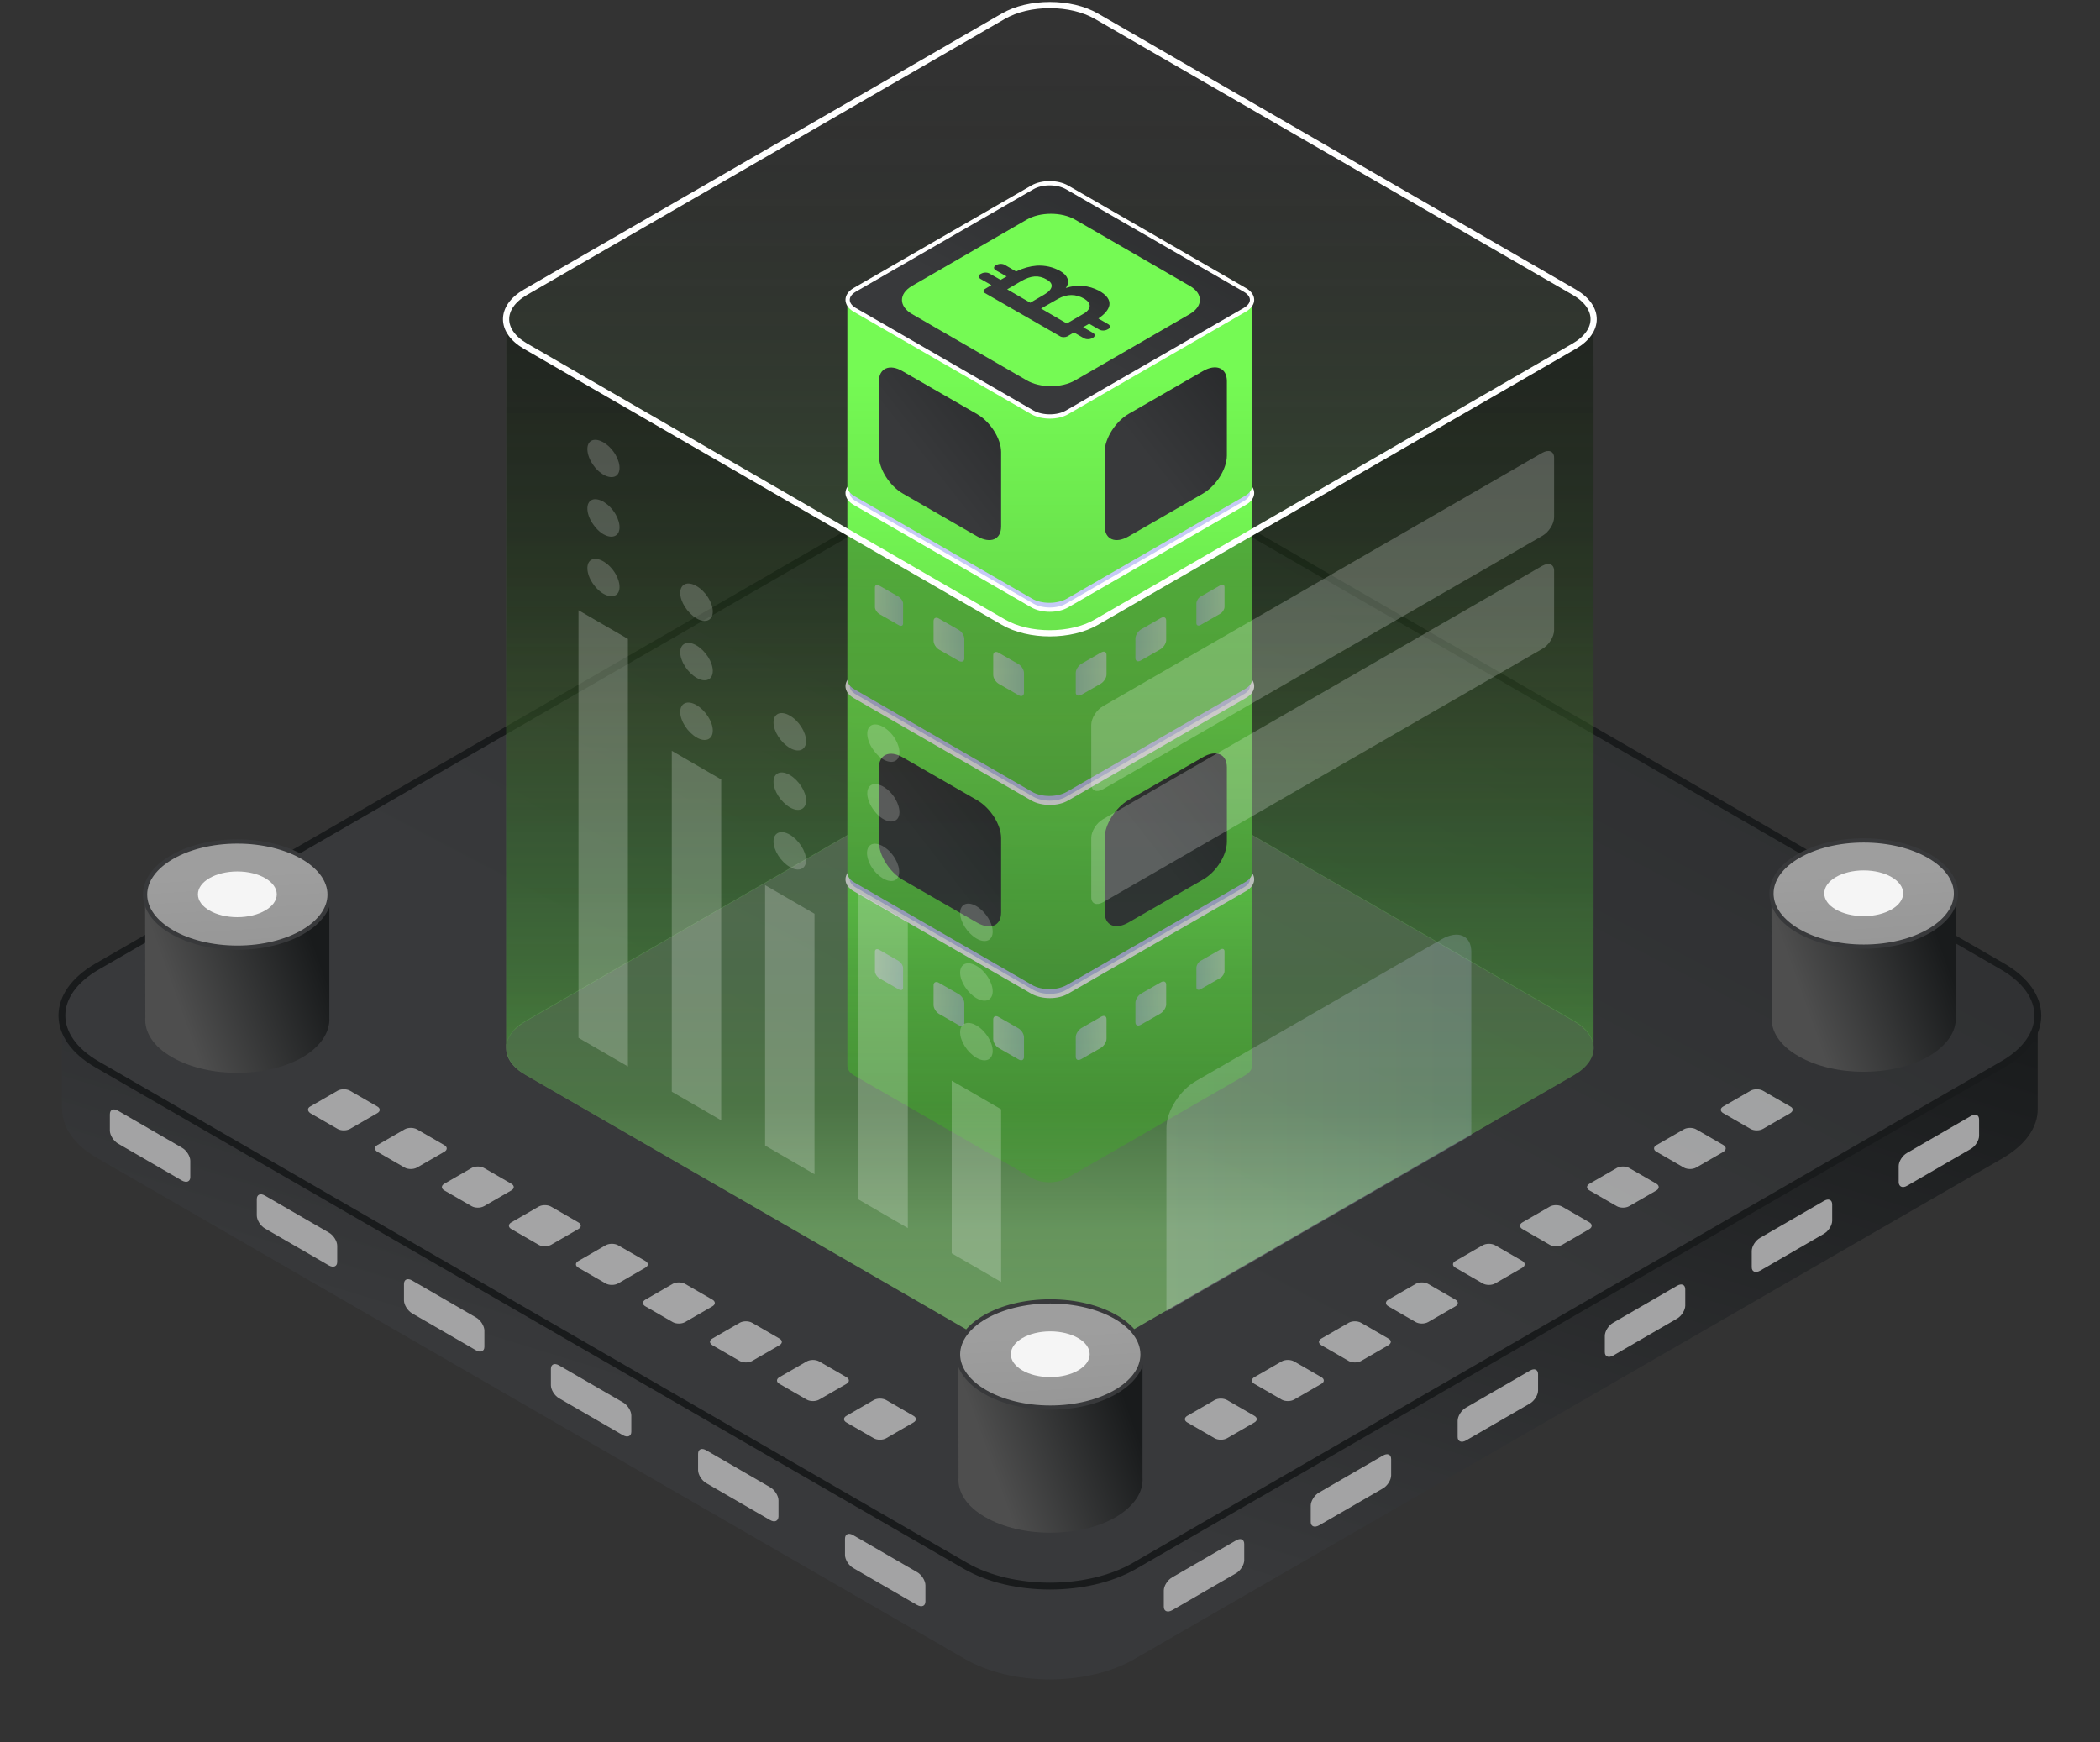 <?xml version="1.0" encoding="utf-8"?>
<!-- Generator: Adobe Illustrator 28.1.0, SVG Export Plug-In . SVG Version: 6.00 Build 0)  -->
<svg version="1.1" id="Слой_1" xmlns="http://www.w3.org/2000/svg" xmlns:xlink="http://www.w3.org/1999/xlink" x="0px" y="0px"
	 viewBox="0 0 799 663" style="enable-background:new 0 0 799 663;" xml:space="preserve">
<rect x="0" y="0" width="799" height="663" fill="#333333" stroke="none"/>
<style type="text/css">
    #bar-1-dots path,
    #bar-2-dots path,
    #bar-3-dots path,
    #bar-4-dots path,
    #bar-5-dots path {
        transform-box: fill-box;
        transform-origin: left bottom;
        animation: line-opacity 1.2s linear backwards infinite;
    }
    #bar-1-dots path:nth-child(2),
    #bar-2-dots path:nth-child(2),
    #bar-3-dots path:nth-child(2),
    #bar-4-dots path:nth-child(2),
    #bar-5-dots path:nth-child(2) {
        animation-delay: 0.4s;
    }
    #bar-1-dots path:nth-child(3),
    #bar-2-dots path:nth-child(3),
    #bar-3-dots path:nth-child(3),
    #bar-4-dots path:nth-child(3),
    #bar-5-dots path:nth-child(3) {
        animation-delay: 0.8s;
    }

    @keyframes line-opacity {
        0%, 20%, 80%, 100% {opacity: 0.1;}
        50% {opacity: 0.3;}
    }

    #underline-left .st27,
    #underline-right .st27,
    #line-bottom-left .st58,
    #line-bottom-right .st58 {
        transform-box: fill-box;
        transform-origin: center;
        animation: line-scale 1s ease-in-out backwards infinite;
    }
    #underline-left .st27:nth-child(2),
    #underline-right .st27:nth-child(5),
    #line-bottom-left .st58:nth-child(2),
    #line-bottom-right .st58:nth-child(2) {
        animation-delay: 0.125s;
    }
    #underline-left .st27:nth-child(3),
    #underline-right .st27:nth-child(4),
    #line-bottom-left .st58:nth-child(3),
    #line-bottom-right .st58:nth-child(3) {
        animation-delay: 0.25s;
    }
    #underline-left .st27:nth-child(4),
    #underline-right .st27:nth-child(3),
    #line-bottom-left .st58:nth-child(4),
    #line-bottom-right .st58:nth-child(4) {
        animation-delay: 0.375s;
    }
    #underline-left .st27:nth-child(5),
    #underline-right .st27:nth-child(2),
    #line-bottom-left .st58:nth-child(5),
    #line-bottom-right .st58:nth-child(5) {
        animation-delay: 0.5s;
    }
    #underline-left .st27:nth-child(6),
    #underline-right .st27:nth-child(1),
    #line-bottom-left .st58:nth-child(6),
    #line-bottom-right .st58:nth-child(6) {
        animation-delay: 0.625s;
    }
    #line-bottom-left .st58:nth-child(7),
    #line-bottom-right .st58:nth-child(7) {
        animation-delay: 0.75s;
    }
    #line-bottom-left .st58:nth-child(8),
    #line-bottom-right .st58:nth-child(8) {
        animation-delay: 0.875s;
    }
    #line-bottom-left .st58:nth-child(9),
    #line-bottom-right .st58:nth-child(9) {
        animation-delay: 1s;
    }

    @keyframes line-scale {
        0%, 100% {transform: scale(0.95);}
        50% {transform: scale(1);}
    }




	.st0{fill:url(#SVGID_1_);}
	.st1{fill:url(#SVGID_00000163782863961883748240000017465282337974769805_);}
	.st2{fill:none;stroke:#191B1C;stroke-width:2.6;stroke-miterlimit:10;}
	.st3{opacity:0.5;fill:url(#SVGID_00000136375125734896024880000006563779013477044407_);enable-background:new    ;}
	.st4{opacity:0.21;fill:url(#SVGID_00000152252653608988853400000008793651180814005640_);enable-background:new    ;}
	.st5{opacity:0.21;fill:url(#SVGID_00000098186257978942299600000002961157649678759595_);enable-background:new    ;}
	.st6{opacity:0.21;fill:url(#SVGID_00000105389940136744689480000009859580942574975623_);enable-background:new    ;}
	.st7{opacity:0.21;fill:url(#SVGID_00000154407525898299754940000002238532491993081019_);enable-background:new    ;}
	.st8{opacity:0.21;fill:url(#SVGID_00000103974483885107390040000015612937727802996890_);enable-background:new    ;}
	.st9{opacity:0.21;fill:url(#SVGID_00000124125929477101222520000001063234825417563314_);enable-background:new    ;}
	.st10{opacity:0.21;fill:url(#SVGID_00000088842059579629672180000005219382331454327735_);enable-background:new    ;}
	.st11{opacity:0.21;fill:url(#SVGID_00000057846321621088680820000011031491391253145508_);enable-background:new    ;}
	.st12{opacity:0.21;fill:url(#SVGID_00000095300703400612090480000015558643021203745461_);enable-background:new    ;}
	.st13{opacity:0.4;fill:url(#SVGID_00000027566029713643088160000016860139987575830680_);enable-background:new    ;}
	.st14{fill:url(#SVGID_00000116231030089787494990000013346912699674076819_);}
	.st15{fill:url(#SVGID_00000079467722699270897460000013355801056460213672_);}
	.st16{fill:none;stroke:#FFFFFF;stroke-width:1.63;stroke-miterlimit:10;}
	.st17{fill:url(#SVGID_00000172404425743500733970000000602793499228084904_);}
	.st18{fill:url(#SVGID_00000060021082272997558220000018091219059778467000_);}
	.st19{fill:url(#SVGID_00000067958416562308732310000005895003212178905023_);}
	.st20{fill:url(#SVGID_00000013179196759769034150000004517640944425576592_);}
	.st21{fill:url(#SVGID_00000126292066741922958150000008490707714987550107_);}
	.st22{fill:url(#SVGID_00000065756914945740611620000003580359736750935182_);}
	.st23{fill:url(#SVGID_00000140702727360639685750000016845524573990076313_);}
	.st24{fill:url(#SVGID_00000047042061238790939870000012086974353115015832_);}
	.st25{fill:url(#SVGID_00000046310368826478462240000011071984908984772737_);}
	.st26{fill:url(#SVGID_00000121959963861174049870000002305079204813288613_);}
	.st27{fill:#A3A3A4;}
	.st28{fill:url(#SVGID_00000132771685488836774690000017075959025686685073_);}
	.st29{fill:url(#SVGID_00000093863741753262195380000011162060316431382948_);}
	.st30{fill:#75FA54;}
	.st31{fill:url(#SVGID_00000077326271569689457700000000679365852900221582_);}
	.st32{opacity:0.6;}
	.st33{fill:url(#SVGID_00000097463802416979594850000004108624901495569541_);}
	.st34{fill:url(#SVGID_00000132066200835208214250000002061521341938543517_);}
	.st35{fill:url(#SVGID_00000106848067311479779360000000730456025916482181_);}
	.st36{fill:url(#SVGID_00000048477605520107006620000015920848199373690810_);}
	.st37{fill:url(#SVGID_00000028301695818458640780000012719046390060878976_);}
	.st38{fill:url(#SVGID_00000039852213783140231730000004299928703894340227_);}
	.st39{fill:url(#SVGID_00000027575970002096747110000010466124348861972655_);}
	.st40{fill:url(#SVGID_00000067926316873068131990000010478190640214362783_);}
	.st41{fill:url(#SVGID_00000016056198828690294150000003016236126211790749_);}
	.st42{fill:url(#SVGID_00000060723470130935928120000005806103783043596464_);}
	.st43{fill:url(#SVGID_00000078753524693419536660000007074195710723611561_);}
	.st44{fill:url(#SVGID_00000155827055194977744410000003769475661941339057_);}
	.st45{opacity:0.3;fill:url(#SVGID_00000049915589379389293240000014863694322787139491_);enable-background:new    ;}
	.st46{opacity:0.22;fill:#FFFFFF;enable-background:new    ;}
	.st47{opacity:0.22;fill:url(#line-3_00000021079240469792259910000016070633220628274333_);enable-background:new    ;}
	.st48{opacity:0.9;}
	.st49{fill:url(#SVGID_00000029014954254037393610000011134292345639206018_);}
	.st50{fill:url(#SVGID_00000067938910266986625530000003109529936315508921_);}
	.st51{opacity:0.9;fill:#FFFFFF;enable-background:new    ;}
	.st52{fill:none;stroke:#38393B;stroke-width:1.61;stroke-miterlimit:10;}
	.st53{fill:url(#SVGID_00000037664183763662366590000010596055121003196831_);}
	.st54{fill:url(#SVGID_00000159429289833934034290000009584750561874652088_);}
	.st55{fill:url(#SVGID_00000062881982770439337340000016791326439228253324_);}
	.st56{fill:url(#SVGID_00000052070370233639089590000006239938332175063190_);}
	.st57{opacity:0.54;}
	.st58{fill:#FFFFFF;}
	.st59{fill:none;stroke:#FFFFFF;stroke-width:2.36;stroke-miterlimit:10;}
</style>
<g id="platform">
		<linearGradient id="SVGID_1_" gradientUnits="userSpaceOnUse" x1="435.706" y1="376.507" x2="350.827" y2="100.525" gradientTransform="matrix(1 0 0 -1 0 664)">
		<stop  offset="0" style="stop-color:#191B1C"/>
		<stop  offset="1" style="stop-color:#38393B"/>
	</linearGradient>
	<path class="st0" d="M775.3,422.1v-35.6l-189.8-22.3l-73.7,70l1.2,25.8l-81.4-47c-17.8-10.3-46.6-10.3-64.4,0l-76.3,44L52.2,391.5
		l-28.6-5.1v35.6c0,6.7,4.4,13.5,13.3,18.6l330.3,190.7c17.8,10.3,46.6,10.3,64.4,0L762,440.7C770.9,435.5,775.3,428.8,775.3,422.1z
		"/>
		<linearGradient id="SVGID_00000093153429213780630500000007732649900728511642_" gradientUnits="userSpaceOnUse" x1="789.117" y1="1022.527" x2="369.877" y2="221.042" gradientTransform="matrix(1 0 0 -1 0 664)">
		<stop  offset="0" style="stop-color:#191B1C"/>
		<stop  offset="1" style="stop-color:#38393B"/>
	</linearGradient>
	<path style="fill:url(#SVGID_00000093153429213780630500000007732649900728511642_);" d="M762,405L431.7,595.8
		c-17.8,10.3-46.6,10.3-64.4,0L36.9,405c-17.8-10.3-17.8-26.9,0-37.2l330.3-190.7c17.8-10.3,46.6-10.3,64.4,0L762,367.8
		C779.8,378.1,779.8,394.8,762,405z"/>
	<path class="st2" d="M762,405L431.7,595.8c-17.8,10.3-46.6,10.3-64.4,0L36.9,405c-17.8-10.3-17.8-26.9,0-37.2l330.3-190.7
		c17.8-10.3,46.6-10.3,64.4,0L762,367.8C779.8,378.1,779.8,394.8,762,405z"/>
</g>
<linearGradient id="SVGID_00000021824963352641440370000014407805870597495170_" gradientUnits="userSpaceOnUse" x1="399.439" y1="265.186" x2="399.439" y2="654.323" gradientTransform="matrix(1 0 0 -1 0 664)">
	<stop  offset="0" style="stop-color:#72F352"/>
	<stop  offset="1" style="stop-color:#000000;stop-opacity:0"/>
</linearGradient>
<path style="opacity:0.5;fill:url(#SVGID_00000021824963352641440370000014407805870597495170_);enable-background:new    ;" d="
	M606.4,121.5c0-0.5,0-0.9-0.1-1.4c-0.3-2.1-1.5-4.1-3.4-6c-0.2-0.2-0.4-0.4-0.7-0.6c-0.6-0.5-1.3-1.1-2.1-1.5
	c-0.4-0.2-0.8-0.5-1.2-0.7L417.2,6.2C415,5,412.6,4,410,3.3c-0.7-0.2-1.5-0.4-2.3-0.5c-0.4-0.1-0.8-0.1-1.2-0.2
	c-0.8-0.1-1.6-0.2-2.3-0.3c-0.4,0-0.8-0.1-1.2-0.1c-0.8-0.1-1.6-0.1-2.4-0.1c-0.4,0-0.8,0-1.2,0s-0.8,0-1.2,0c-0.4,0-0.8,0-1.2,0
	c-1.2,0.1-2.4,0.2-3.6,0.4c-0.8,0.1-1.6,0.2-2.3,0.4c-1.2,0.2-2.3,0.5-3.4,0.8c-1.8,0.6-3.5,1.2-5.1,2.1c-0.3,0.2-0.6,0.3-0.9,0.5
	l-181.8,105c-0.6,0.4-1.2,0.7-1.7,1.1c-0.4,0.3-0.8,0.6-1.1,0.8c-0.6,0.5-1.2,1-1.7,1.6c-0.4,0.4-0.7,0.8-1,1.3
	c-0.3,0.4-0.6,0.9-0.8,1.3c-0.2,0.5-0.4,0.9-0.6,1.4c-0.2,0.5-0.3,0.9-0.3,1.4c-0.1,0.5-0.1,0.9-0.1,1.4v277.3
	c0-1.9,0.6-3.7,1.8-5.4c0.3-0.4,0.7-0.9,1-1.3c0.4-0.4,0.8-0.8,1.3-1.2c0.5-0.4,1-0.8,1.5-1.2c0.5-0.4,1.1-0.7,1.7-1.1l181.8-105
	c9.8-5.7,25.7-5.7,35.5,0l181.8,105c4.6,2.7,7,6.1,7.3,9.5c0,0.2,0,0.5,0,0.7V121.5L606.4,121.5z M193.6,125.6
	c0.2,0.5,0.5,0.9,0.8,1.3C194,126.5,193.8,126,193.6,125.6z"/>
<linearGradient id="SVGID_00000127003342201740177110000013478831581098563511_" gradientUnits="userSpaceOnUse" x1="605.899" y1="262.743" x2="606.081" y2="262.743" gradientTransform="matrix(1 0 0 -1 0 664)">
	<stop  offset="0" style="stop-color:#4288BC"/>
	<stop  offset="3.000000e-02" style="stop-color:#4E94C7"/>
	<stop  offset="6.000000e-02" style="stop-color:#559BCD"/>
	<stop  offset="0.14" style="stop-color:#579DCF"/>
	<stop  offset="0.22" style="stop-color:#5597CB"/>
	<stop  offset="0.32" style="stop-color:#5086C0"/>
	<stop  offset="0.43" style="stop-color:#476BAE"/>
	<stop  offset="0.56" style="stop-color:#3B4696"/>
	<stop  offset="0.63" style="stop-color:#342D86"/>
</linearGradient>
<path style="opacity:0.21;fill:url(#SVGID_00000127003342201740177110000013478831581098563511_);enable-background:new    ;" d="
	M605.9,401.6c0.1-0.2,0.1-0.4,0.2-0.6C606,401.2,606,401.4,605.9,401.6z"/>
<linearGradient id="SVGID_00000167365843312711609120000009633850671652179855_" gradientUnits="userSpaceOnUse" x1="605.381" y1="261.413" x2="605.59" y2="261.413" gradientTransform="matrix(1 0 0 -1 0 664)">
	<stop  offset="0" style="stop-color:#4288BC"/>
	<stop  offset="3.000000e-02" style="stop-color:#4E94C7"/>
	<stop  offset="6.000000e-02" style="stop-color:#559BCD"/>
	<stop  offset="0.14" style="stop-color:#579DCF"/>
	<stop  offset="0.22" style="stop-color:#5597CB"/>
	<stop  offset="0.32" style="stop-color:#5086C0"/>
	<stop  offset="0.43" style="stop-color:#476BAE"/>
	<stop  offset="0.56" style="stop-color:#3B4696"/>
	<stop  offset="0.63" style="stop-color:#342D86"/>
</linearGradient>
<path style="opacity:0.21;fill:url(#SVGID_00000167365843312711609120000009633850671652179855_);enable-background:new    ;" d="
	M605.4,402.8c0.1-0.1,0.1-0.3,0.2-0.5C605.5,402.5,605.5,402.7,605.4,402.8z"/>
<linearGradient id="SVGID_00000178904863717513216450000014230113512729751740_" gradientUnits="userSpaceOnUse" x1="604.526" y1="260.377" x2="605.287" y2="260.377" gradientTransform="matrix(1 0 0 -1 0 664)">
	<stop  offset="0" style="stop-color:#4288BC"/>
	<stop  offset="3.000000e-02" style="stop-color:#4E94C7"/>
	<stop  offset="6.000000e-02" style="stop-color:#559BCD"/>
	<stop  offset="0.14" style="stop-color:#579DCF"/>
	<stop  offset="0.22" style="stop-color:#5597CB"/>
	<stop  offset="0.32" style="stop-color:#5086C0"/>
	<stop  offset="0.43" style="stop-color:#476BAE"/>
	<stop  offset="0.56" style="stop-color:#3B4696"/>
	<stop  offset="0.63" style="stop-color:#342D86"/>
</linearGradient>
<path style="opacity:0.21;fill:url(#SVGID_00000178904863717513216450000014230113512729751740_);enable-background:new    ;" d="
	M605,403.6c0.1-0.2,0.2-0.4,0.3-0.6c-0.2,0.4-0.5,0.8-0.8,1.3C604.7,404,604.8,403.8,605,403.6z"/>
<linearGradient id="SVGID_00000078746729099160093510000008686656611871606705_" gradientUnits="userSpaceOnUse" x1="605.287" y1="261.101" x2="605.381" y2="261.101" gradientTransform="matrix(1 0 0 -1 0 664)">
	<stop  offset="0" style="stop-color:#4288BC"/>
	<stop  offset="3.000000e-02" style="stop-color:#4E94C7"/>
	<stop  offset="6.000000e-02" style="stop-color:#559BCD"/>
	<stop  offset="0.14" style="stop-color:#579DCF"/>
	<stop  offset="0.22" style="stop-color:#5597CB"/>
	<stop  offset="0.32" style="stop-color:#5086C0"/>
	<stop  offset="0.43" style="stop-color:#476BAE"/>
	<stop  offset="0.56" style="stop-color:#3B4696"/>
	<stop  offset="0.63" style="stop-color:#342D86"/>
</linearGradient>
<path style="opacity:0.21;fill:url(#SVGID_00000078746729099160093510000008686656611871606705_);enable-background:new    ;" d="
	M605.3,403c0-0.1,0.1-0.1,0.1-0.2C605.3,402.9,605.3,402.9,605.3,403z"/>
<linearGradient id="SVGID_00000052069205237676064930000009321619425869753247_" gradientUnits="userSpaceOnUse" x1="606.256" y1="264.19" x2="606.33" y2="264.19" gradientTransform="matrix(1 0 0 -1 0 664)">
	<stop  offset="0" style="stop-color:#4288BC"/>
	<stop  offset="3.000000e-02" style="stop-color:#4E94C7"/>
	<stop  offset="6.000000e-02" style="stop-color:#559BCD"/>
	<stop  offset="0.14" style="stop-color:#579DCF"/>
	<stop  offset="0.22" style="stop-color:#5597CB"/>
	<stop  offset="0.32" style="stop-color:#5086C0"/>
	<stop  offset="0.43" style="stop-color:#476BAE"/>
	<stop  offset="0.56" style="stop-color:#3B4696"/>
	<stop  offset="0.63" style="stop-color:#342D86"/>
</linearGradient>
<path style="opacity:0.21;fill:url(#SVGID_00000052069205237676064930000009321619425869753247_);enable-background:new    ;" d="
	M606.3,400.1c0-0.2,0.1-0.4,0.1-0.6C606.3,399.7,606.3,399.9,606.3,400.1z"/>
<linearGradient id="SVGID_00000158713998662931080690000000732333390300618114_" gradientUnits="userSpaceOnUse" x1="606.081" y1="263.144" x2="606.128" y2="263.144" gradientTransform="matrix(1 0 0 -1 0 664)">
	<stop  offset="0" style="stop-color:#4288BC"/>
	<stop  offset="3.000000e-02" style="stop-color:#4E94C7"/>
	<stop  offset="6.000000e-02" style="stop-color:#559BCD"/>
	<stop  offset="0.14" style="stop-color:#579DCF"/>
	<stop  offset="0.22" style="stop-color:#5597CB"/>
	<stop  offset="0.32" style="stop-color:#5086C0"/>
	<stop  offset="0.43" style="stop-color:#476BAE"/>
	<stop  offset="0.56" style="stop-color:#3B4696"/>
	<stop  offset="0.63" style="stop-color:#342D86"/>
</linearGradient>
<path style="opacity:0.21;fill:url(#SVGID_00000158713998662931080690000000732333390300618114_);enable-background:new    ;" d="
	M606.1,400.9c0-0.1,0-0.1,0-0.2C606.1,400.8,606.1,400.9,606.1,400.9z"/>
<linearGradient id="SVGID_00000039812025766690320240000011461421817091755674_" gradientUnits="userSpaceOnUse" x1="606.33" y1="264.856" x2="390.51" y2="264.856" gradientTransform="matrix(1 0 0 -1 0 664)">
	<stop  offset="0" style="stop-color:#4288BC"/>
	<stop  offset="3.000000e-02" style="stop-color:#4E94C7"/>
	<stop  offset="6.000000e-02" style="stop-color:#559BCD"/>
	<stop  offset="0.14" style="stop-color:#579DCF"/>
	<stop  offset="0.22" style="stop-color:#5597CB"/>
	<stop  offset="0.32" style="stop-color:#5086C0"/>
	<stop  offset="0.43" style="stop-color:#476BAE"/>
	<stop  offset="0.56" style="stop-color:#3B4696"/>
	<stop  offset="0.63" style="stop-color:#342D86"/>
</linearGradient>
<path style="opacity:0.21;fill:url(#SVGID_00000039812025766690320240000011461421817091755674_);enable-background:new    ;" d="
	M606.3,399.5c0-0.2,0-0.5,0-0.7C606.4,399,606.3,399.3,606.3,399.5L606.3,399.5z"/>
<linearGradient id="SVGID_00000084496696535377429580000010402985114235100551_" gradientUnits="userSpaceOnUse" x1="606.222" y1="263.783" x2="606.256" y2="263.783" gradientTransform="matrix(1 0 0 -1 0 664)">
	<stop  offset="0" style="stop-color:#4288BC"/>
	<stop  offset="3.000000e-02" style="stop-color:#4E94C7"/>
	<stop  offset="6.000000e-02" style="stop-color:#559BCD"/>
	<stop  offset="0.14" style="stop-color:#579DCF"/>
	<stop  offset="0.22" style="stop-color:#5597CB"/>
	<stop  offset="0.32" style="stop-color:#5086C0"/>
	<stop  offset="0.43" style="stop-color:#476BAE"/>
	<stop  offset="0.56" style="stop-color:#3B4696"/>
	<stop  offset="0.63" style="stop-color:#342D86"/>
</linearGradient>
<path style="opacity:0.21;fill:url(#SVGID_00000084496696535377429580000010402985114235100551_);enable-background:new    ;" d="
	M606.2,400.3c0-0.1,0-0.1,0-0.2C606.2,400.2,606.2,400.2,606.2,400.3z"/>
<linearGradient id="SVGID_00000099646761662676677500000012171678945718610860_" gradientUnits="userSpaceOnUse" x1="606.128" y1="263.463" x2="606.222" y2="263.463" gradientTransform="matrix(1 0 0 -1 0 664)">
	<stop  offset="0" style="stop-color:#4288BC"/>
	<stop  offset="3.000000e-02" style="stop-color:#4E94C7"/>
	<stop  offset="6.000000e-02" style="stop-color:#559BCD"/>
	<stop  offset="0.14" style="stop-color:#579DCF"/>
	<stop  offset="0.22" style="stop-color:#5597CB"/>
	<stop  offset="0.32" style="stop-color:#5086C0"/>
	<stop  offset="0.43" style="stop-color:#476BAE"/>
	<stop  offset="0.56" style="stop-color:#3B4696"/>
	<stop  offset="0.63" style="stop-color:#342D86"/>
</linearGradient>
<path style="opacity:0.21;fill:url(#SVGID_00000099646761662676677500000012171678945718610860_);enable-background:new    ;" d="
	M606.1,400.8c0-0.2,0.1-0.3,0.1-0.5C606.2,400.5,606.2,400.6,606.1,400.8z"/>
<linearGradient id="SVGID_00000045598775373917026580000000612888047259417253_" gradientUnits="userSpaceOnUse" x1="399.435" y1="145.734" x2="399.435" y2="380.053" gradientTransform="matrix(1 0 0 -1 0 664)">
	<stop  offset="0.104" style="stop-color:#75FA54"/>
	<stop  offset="1" style="stop-color:#C1FBB3"/>
</linearGradient>
<path style="opacity:0.4;fill:url(#SVGID_00000045598775373917026580000000612888047259417253_);enable-background:new    ;" d="
	M199.9,409l181.8,105c9.8,5.7,25.7,5.7,35.5,0L599,409c9.8-5.7,9.8-14.8,0-20.5l-181.8-105c-9.8-5.7-25.7-5.7-35.5,0l-181.8,105
	C190.1,394.2,190.1,403.4,199.9,409z"/>
<linearGradient id="SVGID_00000155857341069722134200000014080854208917201074_" gradientUnits="userSpaceOnUse" x1="399.549" y1="334.077" x2="399.239" y2="210.028" gradientTransform="matrix(1 0 0 -1 0 664)">
	<stop  offset="0" style="stop-color:#75FA54"/>
	<stop  offset="1" style="stop-color:#459432"/>
</linearGradient>
<path style="fill:url(#SVGID_00000155857341069722134200000014080854208917201074_);" d="M476.4,405.5v-70.9l-38.8-4.6l-15.1,14.3
	l0.2,5.3L406,340c-3.6-2.1-9.5-2.1-13.2,0l-15.6,9l-48.9-13.4l-5.9-1v70.9c0,1.4,0.9,2.8,2.7,3.8l67.6,39c3.6,2.1,9.5,2.1,13.2,0
	l67.6-39C475.5,408.2,476.4,406.9,476.4,405.5L476.4,405.5z"/>
<linearGradient id="SVGID_00000159429541633175338210000004045305288208361140_" gradientUnits="userSpaceOnUse" x1="99.745" y1="156.38" x2="180.192" y2="202.826" gradientTransform="matrix(1 0 0 -1 0 664)">
	<stop  offset="0" style="stop-color:#F0F0FE"/>
	<stop  offset="1" style="stop-color:#C5CAF5"/>
</linearGradient>
<path style="fill:url(#SVGID_00000159429541633175338210000004045305288208361140_);" d="M473.6,338.4l-67.6,39
	c-3.6,2.1-9.5,2.1-13.2,0l-67.6-39c-3.6-2.1-3.6-5.5,0-7.6l67.6-39c3.6-2.1,9.5-2.1,13.2,0l67.6,39
	C477.3,332.9,477.3,336.3,473.6,338.4z"/>
<path class="st16" d="M473.6,338.4l-67.6,39c-3.6,2.1-9.5,2.1-13.2,0l-67.6-39c-3.6-2.1-3.6-5.5,0-7.6l67.6-39
	c3.6-2.1,9.5-2.1,13.2,0l67.6,39C477.3,332.9,477.3,336.3,473.6,338.4z"/>
<linearGradient id="SVGID_00000129163779672785909650000004261547734509258632_" gradientUnits="userSpaceOnUse" x1="400.14" y1="407.477" x2="396.801" y2="215.063" gradientTransform="matrix(1 0 0 -1 0 664)">
	<stop  offset="0" style="stop-color:#75FA54"/>
	<stop  offset="1" style="stop-color:#459432"/>
</linearGradient>
<path style="fill:url(#SVGID_00000129163779672785909650000004261547734509258632_);" d="M476.4,332v-70.9l-38.8-4.6l-15.1,14.3
	l0.2,5.3l-16.7-9.6c-3.6-2.1-9.5-2.1-13.2,0l-15.6,9l-48.9-13.4l-5.9-1V332c0,1.4,0.9,2.8,2.7,3.8l67.6,39c3.6,2.1,9.5,2.1,13.2,0
	l67.6-39C475.5,334.7,476.4,333.4,476.4,332L476.4,332z"/>
<linearGradient id="SVGID_00000080922971707562073510000017397112369897945768_" gradientUnits="userSpaceOnUse" x1="131.307" y1="248.115" x2="211.754" y2="294.561" gradientTransform="matrix(1 0 0 -1 0 664)">
	<stop  offset="0" style="stop-color:#F0F0FE"/>
	<stop  offset="1" style="stop-color:#C5CAF5"/>
</linearGradient>
<path style="fill:url(#SVGID_00000080922971707562073510000017397112369897945768_);" d="M473.6,264.9l-67.6,39
	c-3.6,2.1-9.5,2.1-13.2,0l-67.6-39c-3.6-2.1-3.6-5.5,0-7.6l67.6-39c3.6-2.1,9.5-2.1,13.2,0l67.6,39
	C477.3,259.4,477.3,262.8,473.6,264.9z"/>
<path class="st16" d="M473.6,264.9l-67.6,39c-3.6,2.1-9.5,2.1-13.2,0l-67.6-39c-3.6-2.1-3.6-5.5,0-7.6l67.6-39
	c3.6-2.1,9.5-2.1,13.2,0l67.6,39C477.3,259.4,477.3,262.8,473.6,264.9z"/>
<linearGradient id="SVGID_00000050654824883331567670000013344232967047973804_" gradientUnits="userSpaceOnUse" x1="399.493" y1="481.041" x2="399.183" y2="217.476" gradientTransform="matrix(1 0 0 -1 0 664)">
	<stop  offset="0" style="stop-color:#75FA54"/>
	<stop  offset="1" style="stop-color:#459432"/>
</linearGradient>
<path style="fill:url(#SVGID_00000050654824883331567670000013344232967047973804_);" d="M476.4,258.5v-70.9l-38.8-4.6l-15.1,14.3
	l0.2,5.3L406,193c-3.6-2.1-9.5-2.1-13.2,0l-15.6,9l-48.9-13.4l-5.9-1v70.9c0,1.4,0.9,2.8,2.7,3.8l67.6,39c3.6,2.1,9.5,2.1,13.2,0
	l67.6-39C475.5,261.2,476.4,259.8,476.4,258.5L476.4,258.5z"/>
<linearGradient id="SVGID_00000096750269053043641330000006715571253210483597_" gradientUnits="userSpaceOnUse" x1="162.871" y1="339.847" x2="243.319" y2="386.293" gradientTransform="matrix(1 0 0 -1 0 664)">
	<stop  offset="0" style="stop-color:#F0F0FE"/>
	<stop  offset="1" style="stop-color:#C5CAF5"/>
</linearGradient>
<path style="fill:url(#SVGID_00000096750269053043641330000006715571253210483597_);" d="M473.6,191.4l-67.6,39
	c-3.6,2.1-9.5,2.1-13.2,0l-67.6-39c-3.6-2.1-3.6-5.5,0-7.6l67.6-39c3.6-2.1,9.5-2.1,13.2,0l67.6,39
	C477.3,185.9,477.3,189.3,473.6,191.4z"/>
<path class="st16" d="M473.6,191.4l-67.6,39c-3.6,2.1-9.5,2.1-13.2,0l-67.6-39c-3.6-2.1-3.6-5.5,0-7.6l67.6-39
	c3.6-2.1,9.5-2.1,13.2,0l67.6,39C477.3,185.9,477.3,189.3,473.6,191.4z"/>
<linearGradient id="SVGID_00000124145275157505879370000018056972439836768166_" gradientUnits="userSpaceOnUse" x1="399.445" y1="520.99" x2="399.445" y2="216.758" gradientTransform="matrix(1 0 0 -1 0 664)">
	<stop  offset="0" style="stop-color:#75FA54"/>
	<stop  offset="1" style="stop-color:#459432"/>
</linearGradient>
<path style="fill:url(#SVGID_00000124145275157505879370000018056972439836768166_);" d="M476.4,184.9v-70.9l-38.8-4.6l-15.1,14.3
	l0.2,5.3l-16.7-9.6c-3.6-2.1-9.5-2.1-13.2,0l-15.6,9l-48.9-13.4l-5.9-1V185c0,1.4,0.9,2.8,2.7,3.8l67.6,39c3.6,2.1,9.5,2.1,13.2,0
	l67.6-39C475.5,187.7,476.4,186.3,476.4,184.9L476.4,184.9z"/>
<linearGradient id="SVGID_00000013915274666578154800000011590488636906524327_" gradientUnits="userSpaceOnUse" x1="479.173" y1="702.376" x2="393.39" y2="538.371" gradientTransform="matrix(1 0 0 -1 0 664)">
	<stop  offset="0" style="stop-color:#191B1C"/>
	<stop  offset="1" style="stop-color:#38393B"/>
</linearGradient>
<path style="fill:url(#SVGID_00000013915274666578154800000011590488636906524327_);" d="M473.6,117.9l-67.6,39
	c-3.6,2.1-9.5,2.1-13.2,0l-67.6-39c-3.6-2.1-3.6-5.5,0-7.6l67.6-39c3.6-2.1,9.5-2.1,13.2,0l67.6,39
	C477.3,112.4,477.3,115.8,473.6,117.9z"/>
<path class="st16" d="M473.6,117.9l-67.6,39c-3.6,2.1-9.5,2.1-13.2,0l-67.6-39c-3.6-2.1-3.6-5.5,0-7.6l67.6-39
	c3.6-2.1,9.5-2.1,13.2,0l67.6,39C477.3,112.4,477.3,115.8,473.6,117.9z"/>
<linearGradient id="SVGID_00000047027081177749348970000005430442883033191845_" gradientUnits="userSpaceOnUse" x1="427.337" y1="545.789" x2="352.404" y2="487.207" gradientTransform="matrix(1 0 0 -1 0 664)">
	<stop  offset="0" style="stop-color:#191B1C"/>
	<stop  offset="1" style="stop-color:#38393B"/>
</linearGradient>
<path style="fill:url(#SVGID_00000047027081177749348970000005430442883033191845_);" d="M371.8,204.1l-28.3-16.3
	c-5-2.9-9.1-9.3-9.1-14.4v-28.3c0-5,4.1-6.8,9.1-3.8l28.3,16.3c5,2.9,9.1,9.3,9.1,14.4v28.3C380.9,205.3,376.9,207,371.8,204.1z"/>
<linearGradient id="SVGID_00000070095733541155172850000017019169903253532047_" gradientUnits="userSpaceOnUse" x1="513.242" y1="545.789" x2="438.309" y2="487.206" gradientTransform="matrix(1 0 0 -1 0 664)">
	<stop  offset="0" style="stop-color:#191B1C"/>
	<stop  offset="1" style="stop-color:#38393B"/>
</linearGradient>
<path style="fill:url(#SVGID_00000070095733541155172850000017019169903253532047_);" d="M457.7,187.8l-28.3,16.3
	c-5,2.9-9.1,1.2-9.1-3.9v-28.3c0-5,4.1-11.5,9.1-14.4l28.3-16.3c5-2.9,9.1-1.2,9.1,3.8v28.3C466.8,178.4,462.8,184.8,457.7,187.8z"
	/>
<linearGradient id="SVGID_00000109709143579585401620000011467063630945935539_" gradientUnits="userSpaceOnUse" x1="427.337" y1="398.803" x2="352.404" y2="340.219" gradientTransform="matrix(1 0 0 -1 0 664)">
	<stop  offset="0" style="stop-color:#191B1C"/>
	<stop  offset="1" style="stop-color:#38393B"/>
</linearGradient>
<path style="fill:url(#SVGID_00000109709143579585401620000011467063630945935539_);" d="M371.8,351.1l-28.3-16.3
	c-5-2.9-9.1-9.3-9.1-14.4v-28.3c0-5,4.1-6.8,9.1-3.9l28.3,16.3c5,2.9,9.1,9.3,9.1,14.4v28.3C380.9,352.2,376.9,354,371.8,351.1z"/>
<linearGradient id="SVGID_00000170975552824749039740000014388488248312951999_" gradientUnits="userSpaceOnUse" x1="513.242" y1="398.803" x2="438.309" y2="340.219" gradientTransform="matrix(1 0 0 -1 0 664)">
	<stop  offset="0" style="stop-color:#191B1C"/>
	<stop  offset="1" style="stop-color:#38393B"/>
</linearGradient>
<path style="fill:url(#SVGID_00000170975552824749039740000014388488248312951999_);" d="M457.7,334.7l-28.3,16.3
	c-5,2.9-9.1,1.2-9.1-3.9v-28.3c0-5,4.1-11.5,9.1-14.4l28.3-16.3c5-2.9,9.1-1.2,9.1,3.9v28.3C466.8,325.4,462.8,331.8,457.7,334.7z"
	/>
<g id="underline-left">
    <path class="st27" d="M69.2,449.2l-24.2-14c-1.8-1-3.2-3.3-3.2-5v-6.2c0-1.8,1.4-2.4,3.2-1.3l24.2,14c1.8,1,3.2,3.3,3.2,5v6.2
	    C72.4,449.6,71,450.2,69.2,449.2z"/>
    <path class="st27" d="M125.1,481.5l-24.2-14c-1.8-1-3.2-3.3-3.2-5v-6.2c0-1.8,1.4-2.4,3.2-1.3l24.2,14c1.8,1,3.2,3.3,3.2,5v6.2
	    C128.3,481.9,126.9,482.5,125.1,481.5z"/>
    <path class="st27" d="M181.1,513.8l-24.2-14c-1.8-1-3.2-3.3-3.2-5v-6.2c0-1.8,1.4-2.4,3.2-1.3l24.2,14c1.8,1,3.2,3.3,3.2,5v6.2
	    C184.3,514.2,182.8,514.8,181.1,513.8z"/>
    <path class="st27" d="M237,546.1l-24.2-14c-1.8-1-3.2-3.3-3.2-5v-6.2c0-1.8,1.4-2.4,3.2-1.3l24.2,14c1.8,1,3.2,3.3,3.2,5v6.2
	    C240.2,546.5,238.8,547.1,237,546.1z"/>
    <path class="st27" d="M293,578.4l-24.2-14c-1.8-1-3.2-3.3-3.2-5v-6.2c0-1.8,1.4-2.4,3.2-1.3l24.2,14c1.8,1,3.2,3.3,3.2,5v6.2
	    C296.1,578.8,294.7,579.4,293,578.4z"/>
    <path class="st27" d="M348.9,610.7l-24.2-14c-1.8-1-3.2-3.3-3.2-5v-6.2c0-1.8,1.4-2.4,3.2-1.3l24.2,14c1.8,1,3.2,3.3,3.2,5v6.2
	    C352.1,611.1,350.7,611.7,348.9,610.7z"/>
</g>
<g id="underline-right">
    <path class="st27" d="M725.6,451.2l24.2-14c1.8-1,3.2-3.3,3.2-5V426c0-1.8-1.4-2.4-3.2-1.3l-24.2,14c-1.8,1-3.2,3.3-3.2,5v6.2
	    C722.5,451.6,723.9,452.2,725.6,451.2z"/>
    <path class="st27" d="M669.7,483.5l24.2-14c1.8-1,3.2-3.3,3.2-5v-6.2c0-1.8-1.4-2.4-3.2-1.3l-24.2,14c-1.8,1-3.2,3.3-3.2,5v6.2
	    C666.5,483.9,667.9,484.5,669.7,483.5z"/>
    <path class="st27" d="M613.8,515.8l24.2-14c1.8-1,3.2-3.3,3.2-5v-6.2c0-1.8-1.4-2.4-3.2-1.3l-24.2,14c-1.8,1-3.2,3.3-3.2,5v6.2
	    C610.6,516.2,612,516.8,613.8,515.8z"/>
    <path class="st27" d="M557.8,548.1l24.2-14c1.8-1,3.2-3.3,3.2-5v-6.2c0-1.8-1.4-2.4-3.2-1.3l-24.2,14c-1.8,1-3.2,3.3-3.2,5v6.2
	    C554.6,548.5,556.1,549.1,557.8,548.1z"/>
    <path class="st27" d="M501.9,580.4l24.2-14c1.8-1,3.2-3.3,3.2-5v-6.2c0-1.8-1.4-2.4-3.2-1.3l-24.2,14c-1.8,1-3.2,3.3-3.2,5v6.2
	    C498.7,580.8,500.1,581.4,501.9,580.4z"/>
    <path class="st27" d="M446,612.7l24.2-14c1.8-1,3.2-3.3,3.2-5v-6.2c0-1.8-1.4-2.4-3.2-1.3l-24.2,14c-1.8,1-3.2,3.3-3.2,5v6.2
	    C442.8,613.1,444.2,613.7,446,612.7z"/>
</g>
<linearGradient id="SVGID_00000026127971733145449800000012103936332620105103_" gradientUnits="userSpaceOnUse" x1="356.925" y1="221.512" x2="303.038" y2="190.368" gradientTransform="matrix(1 0 0 -1 0 664)">
	<stop  offset="0" style="stop-color:#F0F0FE"/>
	<stop  offset="1" style="stop-color:#C5CAF5"/>
</linearGradient>
<path style="fill:url(#SVGID_00000026127971733145449800000012103936332620105103_);" d="M747.5,216.5c0,0.2,0,0.4,0,0.6
	C747.5,216.9,747.5,216.7,747.5,216.5z"/>
<linearGradient id="SVGID_00000099628171849105926920000011900635496864985499_" gradientUnits="userSpaceOnUse" x1="357.035" y1="223.387" x2="303.224" y2="192.383" gradientTransform="matrix(1 0 0 -1 0 664)">
	<stop  offset="0" style="stop-color:#F0F0FE"/>
	<stop  offset="1" style="stop-color:#C5CAF5"/>
</linearGradient>
<path style="fill:url(#SVGID_00000099628171849105926920000011900635496864985499_);" d="M747.5,215.4c0,0.2,0,0.4,0,0.6
	C747.5,215.8,747.5,215.6,747.5,215.4z"/>
<path class="st30" d="M452.7,119.5l-43.6,25.2c-5.1,3-13.4,3-18.5,0l-43.6-25.2c-5.1-3-5.1-7.7,0-10.7l43.6-25.2
	c5.1-3,13.4-3,18.5,0l43.6,25.2C457.8,111.7,457.8,116.5,452.7,119.5z"/>
<linearGradient id="SVGID_00000159452988151639698880000016724228193521638578_" gradientUnits="userSpaceOnUse" x1="423.099" y1="598.636" x2="395.327" y2="545.549" gradientTransform="matrix(1 0 0 -1 0 664)">
	<stop  offset="0" style="stop-color:#191B1C"/>
	<stop  offset="1" style="stop-color:#38393B"/>
</linearGradient>
<path style="fill:url(#SVGID_00000159452988151639698880000016724228193521638578_);" d="M412,108.8c-2.2-0.2-4.4,0.1-6.5,0.8
	c0.9-1.2,1.1-2.4,0.7-3.5c-0.4-1.1-1.3-2.1-2.7-2.9c-2.8-1.6-5.9-2.3-9.1-2.1c-2.5,0.2-5.1,0.9-7.8,2.2l-4.3-2.5
	c-0.8-0.5-2.2-0.5-3.1,0l-0.4,0.2c-0.8,0.5-0.8,1.3,0,1.8l4.2,2.4l-2.3,1.3l-4.2-2.4c-0.8-0.5-2.2-0.5-3.1,0l-0.4,0.2
	c-0.8,0.5-0.8,1.3,0,1.8l4.2,2.4l-2.5,1.5c-0.7,0.4-0.7,1.1,0,1.5l28.7,16.5c0.7,0.4,1.9,0.4,2.7,0l2.5-1.5l3.8,2.2
	c0.8,0.5,2.2,0.5,3.1,0l0.4-0.2c0.8-0.5,0.8-1.3,0-1.8l-3.8-2.2l2.3-1.3l3.8,2.2c0.8,0.5,2.2,0.5,3.1,0l0.4-0.2
	c0.8-0.5,0.8-1.3,0-1.8l-3.8-2.2c2.5-1.7,3.9-3.4,4.2-5.1c0.3-2-1-3.8-4-5.5C416.1,109.6,414.2,109,412,108.8L412,108.8z
	 M398.3,106.4c1.4,0.8,2,1.7,1.8,2.7c-0.2,1-1.1,2-2.8,3l-5.3,3.1l-8.8-5.1l5.3-3.1c1.9-1.1,3.6-1.7,5.2-1.8
	C395.2,105.1,396.8,105.5,398.3,106.4L398.3,106.4z M414.6,116.6c-0.1,1-1,2.1-2.7,3l-6,3.5l-9.8-5.7l6.5-3.7c3.4-1.9,6.7-1.9,10,0
	C414,114.6,414.7,115.5,414.6,116.6L414.6,116.6z"/>
<g id="box-dots-top" class="st32">

		<linearGradient id="SVGID_00000137103815911194672330000010920633921879834256_" gradientUnits="userSpaceOnUse" x1="332.925" y1="433.665" x2="343.688" y2="433.665" gradientTransform="matrix(1 0 0 -1 0 664)">
		<stop  offset="0" style="stop-color:#F0F0FE"/>
		<stop  offset="1" style="stop-color:#C5CAF5"/>
	</linearGradient>
	<path style="fill:url(#SVGID_00000137103815911194672330000010920633921879834256_);" d="M334.5,222.8c-0.9-0.5-1.6-0.2-1.6,0.7
		v7.5c0,0.9,0.7,2,1.6,2.6l7.5,4.3c0.9,0.5,1.6,0.2,1.6-0.7v-7.5c0-0.9-0.7-2-1.6-2.6L334.5,222.8z"/>

		<linearGradient id="SVGID_00000077303880620600981160000006739812018624947074_" gradientUnits="userSpaceOnUse" x1="355.117" y1="420.61" x2="366.902" y2="420.61" gradientTransform="matrix(1 0 0 -1 0 664)">
		<stop  offset="0" style="stop-color:#F0F0FE"/>
		<stop  offset="1" style="stop-color:#C5CAF5"/>
	</linearGradient>
	<path style="fill:url(#SVGID_00000077303880620600981160000006739812018624947074_);" d="M364.8,251.5l-7.5-4.3
		c-1.2-0.7-2.1-2.2-2.1-3.4v-7.5c0-1.2,1-1.6,2.1-0.9l7.5,4.3c1.2,0.7,2.1,2.2,2.1,3.4v7.5C366.9,251.7,365.9,252.1,364.8,251.5z"/>

		<linearGradient id="SVGID_00000171703971017976351280000002044144273847253640_" gradientUnits="userSpaceOnUse" x1="377.813" y1="407.559" x2="389.598" y2="407.559" gradientTransform="matrix(1 0 0 -1 0 664)">
		<stop  offset="0" style="stop-color:#F0F0FE"/>
		<stop  offset="1" style="stop-color:#C5CAF5"/>
	</linearGradient>
	<path style="fill:url(#SVGID_00000171703971017976351280000002044144273847253640_);" d="M387.5,264.5l-7.5-4.3
		c-1.2-0.7-2.1-2.2-2.1-3.4v-7.5c0-1.2,1-1.6,2.1-0.9l7.5,4.3c1.2,0.7,2.1,2.2,2.1,3.4v7.5C389.6,264.8,388.6,265.2,387.5,264.5z"/>

		<linearGradient id="SVGID_00000176006011771714749020000003901781486803424395_" gradientUnits="userSpaceOnUse" x1="465.953" y1="433.813" x2="455.19" y2="433.813" gradientTransform="matrix(1 0 0 -1 0 664)">
		<stop  offset="0" style="stop-color:#F0F0FE"/>
		<stop  offset="1" style="stop-color:#C5CAF5"/>
	</linearGradient>
	<path style="fill:url(#SVGID_00000176006011771714749020000003901781486803424395_);" d="M456.8,227c-0.9,0.5-1.6,1.7-1.6,2.6v7.5
		c0,0.9,0.7,1.2,1.6,0.7l7.5-4.3c0.9-0.5,1.6-1.7,1.6-2.6v-7.5c0-0.9-0.7-1.2-1.6-0.7L456.8,227z"/>

		<linearGradient id="SVGID_00000095298816426574333390000004388318274220586639_" gradientUnits="userSpaceOnUse" x1="443.761" y1="420.758" x2="431.976" y2="420.758" gradientTransform="matrix(1 0 0 -1 0 664)">
		<stop  offset="0" style="stop-color:#F0F0FE"/>
		<stop  offset="1" style="stop-color:#C5CAF5"/>
	</linearGradient>
	<path style="fill:url(#SVGID_00000095298816426574333390000004388318274220586639_);" d="M432,250.4v-7.5c0-1.2,1-2.7,2.1-3.4
		l7.5-4.3c1.2-0.7,2.1-0.3,2.1,0.9v7.5c0,1.2-1,2.7-2.1,3.4l-7.5,4.3C432.9,252,432,251.6,432,250.4z"/>

		<linearGradient id="SVGID_00000083088081096561690300000008071924520619295632_" gradientUnits="userSpaceOnUse" x1="421.058" y1="407.707" x2="409.273" y2="407.707" gradientTransform="matrix(1 0 0 -1 0 664)">
		<stop  offset="0" style="stop-color:#F0F0FE"/>
		<stop  offset="1" style="stop-color:#C5CAF5"/>
	</linearGradient>
	<path style="fill:url(#SVGID_00000083088081096561690300000008071924520619295632_);" d="M409.3,263.5v-7.5c0-1.2,1-2.7,2.1-3.4
		l7.5-4.3c1.2-0.7,2.1-0.3,2.1,0.9v7.5c0,1.2-1,2.7-2.1,3.4l-7.5,4.3C410.2,265,409.3,264.6,409.3,263.5z"/>
</g>
<g id="box-dots-bottom" class="st32">

		<linearGradient id="SVGID_00000018198996281597792790000002531431359153253034_" gradientUnits="userSpaceOnUse" x1="332.925" y1="295.024" x2="343.688" y2="295.024" gradientTransform="matrix(1 0 0 -1 0 664)">
		<stop  offset="0" style="stop-color:#F0F0FE"/>
		<stop  offset="1" style="stop-color:#C5CAF5"/>
	</linearGradient>
	<path style="fill:url(#SVGID_00000018198996281597792790000002531431359153253034_);" d="M334.5,361.4c-0.9-0.5-1.6-0.2-1.6,0.7
		v7.5c0,0.9,0.7,2,1.6,2.6l7.5,4.3c0.9,0.5,1.6,0.2,1.6-0.7v-7.5c0-0.9-0.7-2-1.6-2.6L334.5,361.4z"/>

		<linearGradient id="SVGID_00000144322512722100979390000001584014648192916913_" gradientUnits="userSpaceOnUse" x1="355.117" y1="281.969" x2="366.902" y2="281.969" gradientTransform="matrix(1 0 0 -1 0 664)">
		<stop  offset="0" style="stop-color:#F0F0FE"/>
		<stop  offset="1" style="stop-color:#C5CAF5"/>
	</linearGradient>
	<path style="fill:url(#SVGID_00000144322512722100979390000001584014648192916913_);" d="M364.8,390.1l-7.5-4.3
		c-1.2-0.7-2.1-2.2-2.1-3.4v-7.5c0-1.2,1-1.6,2.1-0.9l7.5,4.3c1.2,0.7,2.1,2.2,2.1,3.4v7.5C366.9,390.4,365.9,390.8,364.8,390.1z"/>

		<linearGradient id="SVGID_00000034779117966449073670000015848472886749368964_" gradientUnits="userSpaceOnUse" x1="377.813" y1="268.918" x2="389.598" y2="268.918" gradientTransform="matrix(1 0 0 -1 0 664)">
		<stop  offset="0" style="stop-color:#F0F0FE"/>
		<stop  offset="1" style="stop-color:#C5CAF5"/>
	</linearGradient>
	<path style="fill:url(#SVGID_00000034779117966449073670000015848472886749368964_);" d="M387.5,403.1l-7.5-4.3
		c-1.2-0.7-2.1-2.2-2.1-3.4v-7.5c0-1.2,1-1.6,2.1-0.9l7.5,4.3c1.2,0.7,2.1,2.2,2.1,3.4v7.5C389.6,403.4,388.6,403.8,387.5,403.1z"/>

		<linearGradient id="SVGID_00000097499473657871123960000005254338509157035426_" gradientUnits="userSpaceOnUse" x1="465.953" y1="295.172" x2="455.19" y2="295.172" gradientTransform="matrix(1 0 0 -1 0 664)">
		<stop  offset="0" style="stop-color:#F0F0FE"/>
		<stop  offset="1" style="stop-color:#C5CAF5"/>
	</linearGradient>
	<path style="fill:url(#SVGID_00000097499473657871123960000005254338509157035426_);" d="M456.8,365.6c-0.9,0.5-1.6,1.7-1.6,2.6
		v7.5c0,0.9,0.7,1.2,1.6,0.7l7.5-4.3c0.9-0.5,1.6-1.7,1.6-2.6V362c0-0.9-0.7-1.2-1.6-0.7L456.8,365.6z"/>

		<linearGradient id="SVGID_00000014592034084101090080000006577785781025230504_" gradientUnits="userSpaceOnUse" x1="443.761" y1="282.118" x2="431.976" y2="282.118" gradientTransform="matrix(1 0 0 -1 0 664)">
		<stop  offset="0" style="stop-color:#F0F0FE"/>
		<stop  offset="1" style="stop-color:#C5CAF5"/>
	</linearGradient>
	<path style="fill:url(#SVGID_00000014592034084101090080000006577785781025230504_);" d="M432,389v-7.5c0-1.2,1-2.7,2.1-3.4
		l7.5-4.3c1.2-0.7,2.1-0.3,2.1,0.9v7.5c0,1.2-1,2.7-2.1,3.4l-7.5,4.3C432.9,390.6,432,390.2,432,389z"/>

		<linearGradient id="SVGID_00000174581509857246743170000006071474312070797219_" gradientUnits="userSpaceOnUse" x1="421.058" y1="269.067" x2="409.273" y2="269.067" gradientTransform="matrix(1 0 0 -1 0 664)">
		<stop  offset="0" style="stop-color:#F0F0FE"/>
		<stop  offset="1" style="stop-color:#C5CAF5"/>
	</linearGradient>
	<path style="fill:url(#SVGID_00000174581509857246743170000006071474312070797219_);" d="M409.3,402.1v-7.5c0-1.2,1-2.7,2.1-3.4
		l7.5-4.3c1.2-0.7,2.1-0.3,2.1,0.9v7.5c0,1.2-1,2.7-2.1,3.4l-7.5,4.3C410.2,403.7,409.3,403.3,409.3,402.1z"/>
</g>
<linearGradient id="SVGID_00000182499080076267303210000017033344951434413981_" gradientUnits="userSpaceOnUse" x1="399.442" y1="145.734" x2="399.442" y2="534.878" gradientTransform="matrix(1 0 0 -1 0 664)">
	<stop  offset="0" style="stop-color:#BFD5BB"/>
	<stop  offset="2.000000e-02" style="stop-color:#A7C7A0"/>
	<stop  offset="0.13" style="stop-color:#8EB489"/>
	<stop  offset="0.25" style="stop-color:#2A4B2A"/>
	<stop  offset="0.37" style="stop-color:#1B2A21"/>
	<stop  offset="0.49" style="stop-color:#18251F"/>
	<stop  offset="0.62" style="stop-color:#221E16"/>
	<stop  offset="0.74" style="stop-color:#0F0D0A"/>
	<stop  offset="0.87" style="stop-color:#030302"/>
	<stop  offset="1" style="stop-color:#000000"/>
</linearGradient>
<path style="opacity:0.3;fill:url(#SVGID_00000182499080076267303210000017033344951434413981_);enable-background:new    ;" d="
	M606.4,121.5c0,3.7-2.5,7.4-7.3,10.2l-181.8,105c-9.8,5.7-25.7,5.7-35.5,0l-181.8-105c-4.9-2.8-7.3-6.5-7.3-10.2v277.3
	c0,3.7,2.5,7.4,7.3,10.2l181.8,105c9.8,5.7,25.7,5.7,35.5,0L599,409c4.9-2.8,7.3-6.5,7.3-10.2V121.5z"/>
<path id="line-1" class="st46" d="M586.8,203.9l-167.1,96.4c-2.5,1.4-4.5,0.6-4.5-1.9v-22.6c0-2.5,2-5.7,4.5-7.1l167.1-96.4
	c2.5-1.4,4.5-0.6,4.5,1.9v22.6C591.3,199.3,589.3,202.5,586.8,203.9L586.8,203.9z"/>
<path id="line-2" class="st46" d="M586.8,246.9l-167.1,96.4c-2.5,1.4-4.5,0.6-4.5-1.9v-22.6c0-2.5,2-5.7,4.5-7.1l167.1-96.4
	c2.5-1.4,4.5-0.6,4.5,1.9v22.6C591.3,242.3,589.3,245.5,586.8,246.9z"/>
<linearGradient id="line-3_00000121254303031645251200000012399422305205286559_" gradientUnits="userSpaceOnUse" x1="443.761" y1="236.689" x2="559.685" y2="236.689" gradientTransform="matrix(1 0 0 -1 0 664)">
	<stop  offset="0" style="stop-color:#F0F0FE"/>
	<stop  offset="1" style="stop-color:#C5CAF5"/>
</linearGradient>
<path id="line-3" style="opacity:0.22;fill:url(#line-3_00000121254303031645251200000012399422305205286559_);enable-background:new    ;" d="
	M559.7,432L443.8,499v-69.9c0-6.2,5-14.2,11.3-17.8l93.4-53.9c6.2-3.6,11.3-1.5,11.3,4.8V432L559.7,432z"/>
<g id="bar-5">
	<path id="bar-5-line" class="st46" d="M238.9,405.8l-18.8-10.9V232.2l18.8,10.9V405.8z"/>
	<g id="bar-5-dots" class="st48">
		<path class="st46" d="M234.5,226.3c2-1.5,1.5-5.7-1.2-9.3c-2.7-3.6-6.6-5.3-8.6-3.8c-2,1.5-1.5,5.7,1.2,9.3
			C228.6,226.2,232.4,227.8,234.5,226.3z"/>
		<path class="st46" d="M234.5,203.6c2-1.5,1.5-5.7-1.2-9.3c-2.7-3.6-6.6-5.3-8.6-3.8c-2,1.5-1.5,5.7,1.2,9.3
			C228.5,203.5,232.4,205.2,234.5,203.6z"/>
		<path class="st46" d="M234.5,181c2-1.5,1.5-5.7-1.2-9.3c-2.7-3.6-6.6-5.3-8.6-3.8c-2,1.5-1.5,5.7,1.2,9.3
			C228.5,180.8,232.4,182.5,234.5,181z"/>
	</g>
</g>
<g id="bar-4">
	<path id="bar-4-line" class="st46" d="M274.4,426.3l-18.8-10.9V285.7l18.8,10.9V426.3z"/>
	<g id="bar-4-dots" class="st48">
		<path class="st46" d="M271.2,278c0,3.4-2.8,4.6-6.2,2.6c-3.4-2-6.2-6.3-6.2-9.7c0-3.4,2.8-4.6,6.2-2.6
			C268.4,270.3,271.2,274.6,271.2,278z"/>
		<path class="st46" d="M271.2,255.3c0,3.4-2.8,4.6-6.2,2.6c-3.4-2-6.2-6.3-6.2-9.7c0-3.4,2.8-4.6,6.2-2.6
			C268.4,247.6,271.2,251.9,271.2,255.3z"/>
		<path class="st46" d="M271.2,232.7c0,3.4-2.8,4.6-6.2,2.6c-3.4-2-6.2-6.3-6.2-9.7c0-3.4,2.8-4.6,6.2-2.6
			C268.4,224.9,271.2,229.3,271.2,232.7z"/>
	</g>
</g>
<g id="bar-3">
	<path id="bar-3-line" class="st46" d="M309.9,446.8l-18.8-10.9v-99.1l18.8,10.9V446.8z"/>
	<g id="bar-3-dots" class="st48">
		<path class="st46" d="M306.7,327.3c0,3.4-2.8,4.6-6.2,2.6c-3.4-2-6.2-6.3-6.2-9.7c0-3.4,2.8-4.6,6.2-2.6
			C303.9,319.6,306.7,323.9,306.7,327.3z"/>
		<path class="st46" d="M306.7,304.6c0,3.4-2.8,4.6-6.2,2.6c-3.4-2-6.2-6.3-6.2-9.7c0-3.4,2.8-4.6,6.2-2.6
			C303.9,296.9,306.7,301.2,306.7,304.6z"/>
		<path class="st46" d="M306.7,282c0,3.4-2.8,4.6-6.2,2.6s-6.2-6.3-6.2-9.7c0-3.4,2.8-4.6,6.2-2.6
			C303.9,274.2,306.7,278.6,306.7,282z"/>
	</g>
</g>
<g id="bar-2">
	<path id="bar-2-line" class="st46" d="M345.4,467.3l-18.8-10.9V339.8l18.8,10.9V467.3z"/>
	<g id="bar-2-dots" class="st48">
		<path class="st46" d="M340.9,334.7c2-1.5,1.5-5.7-1.2-9.3c-2.7-3.6-6.6-5.3-8.6-3.8c-2,1.5-1.5,5.7,1.2,9.3
			C335,334.5,338.9,336.2,340.9,334.7z"/>
		<path class="st46" d="M341,312c2-1.5,1.5-5.7-1.2-9.3c-2.7-3.6-6.6-5.3-8.6-3.8c-2,1.5-1.5,5.7,1.2,9.3
			C335,311.9,338.9,313.6,341,312z"/>
		<path class="st46" d="M341,289.3c2-1.5,1.5-5.7-1.2-9.3c-2.7-3.6-6.6-5.3-8.6-3.8c-2,1.5-1.5,5.7,1.2,9.3
			C335,289.2,338.9,290.9,341,289.3z"/>
	</g>
</g>
<g id="bar-1">
	<path id="bar-1-line" class="st46" d="M380.9,487.8l-18.8-10.9v-65.7l18.8,10.9V487.8z"/>
	<g id="bar-1-dots" class="st48">
		<path class="st46" d="M377.7,399.9c0,3.4-2.8,4.6-6.2,2.6c-3.4-2-6.2-6.3-6.2-9.7c0-3.4,2.8-4.6,6.2-2.6
			C374.9,392.1,377.7,396.5,377.7,399.9z"/>
		<path class="st46" d="M377.7,377.2c0,3.4-2.8,4.6-6.2,2.6c-3.4-2-6.2-6.3-6.2-9.7c0-3.4,2.8-4.6,6.2-2.6
			C374.9,369.4,377.7,373.8,377.7,377.2z"/>
		<path class="st46" d="M377.7,354.5c0,3.4-2.8,4.6-6.2,2.6c-3.4-2-6.2-6.3-6.2-9.7c0-3.4,2.8-4.6,6.2-2.6
			C374.9,346.8,377.7,351.1,377.7,354.5z"/>
	</g>
</g>
<linearGradient id="SVGID_00000176042944488318393170000009886582853493564557_" gradientUnits="userSpaceOnUse" x1="119.456" y1="304.707" x2="66.4" y2="285.665" gradientTransform="matrix(1 0 0 -1 0 664)">
	<stop  offset="0" style="stop-color:#191B1C"/>
	<stop  offset="1" style="stop-color:#4E4E4E"/>
</linearGradient>
<path style="fill:url(#SVGID_00000176042944488318393170000009886582853493564557_);" d="M55.2,340.4h70.1l0,46.8
	c0.3,5.4-3.1,10.9-10.2,15.1c-13.7,7.9-35.9,7.9-49.6,0c-7.2-4.1-10.6-9.6-10.2-15.1h0L55.2,340.4L55.2,340.4z"/>
<linearGradient id="SVGID_00000181056812362329710740000011968371335020033209_" gradientUnits="userSpaceOnUse" x1="93.427" y1="275.914" x2="89.231" y2="339.964" gradientTransform="matrix(1 0 0 -1 0 664)">
	<stop  offset="0.26" style="stop-color:#949494"/>
	<stop  offset="0.874" style="stop-color:#9E9E9E"/>
</linearGradient>
<path style="fill:url(#SVGID_00000181056812362329710740000011968371335020033209_);" d="M90.3,360.6c19.4,0,35.1-9.1,35.1-20.2
	s-15.7-20.2-35.1-20.2c-19.4,0-35.1,9.1-35.1,20.2S70.9,360.6,90.3,360.6z"/>
<path class="st51" d="M90.3,349c8.3,0,15-3.9,15-8.7c0-4.8-6.7-8.7-15-8.7s-15,3.9-15,8.7C75.3,345.1,82,349,90.3,349z"/>
<path class="st52" d="M90.3,360.6c19.4,0,35.1-9.1,35.1-20.2s-15.7-20.2-35.1-20.2c-19.4,0-35.1,9.1-35.1,20.2
	S70.9,360.6,90.3,360.6z"/>
<linearGradient id="SVGID_00000063615884863431169850000007259910139408947079_" gradientUnits="userSpaceOnUse" x1="428.789" y1="129.706" x2="375.733" y2="110.664" gradientTransform="matrix(1 0 0 -1 0 664)">
	<stop  offset="0" style="stop-color:#191B1C"/>
	<stop  offset="1" style="stop-color:#4E4E4E"/>
</linearGradient>
<path style="fill:url(#SVGID_00000063615884863431169850000007259910139408947079_);" d="M364.6,515.4h70.1l0,46.8
	c0.4,5.4-3.1,10.9-10.2,15.1c-13.7,7.9-35.9,7.9-49.6,0c-7.2-4.1-10.6-9.6-10.2-15.1h0L364.6,515.4L364.6,515.4z"/>
<linearGradient id="SVGID_00000071541917986296703240000016692273727297291671_" gradientUnits="userSpaceOnUse" x1="402.761" y1="100.913" x2="398.565" y2="164.964" gradientTransform="matrix(1 0 0 -1 0 664)">
	<stop  offset="0.26" style="stop-color:#949494"/>
	<stop  offset="0.874" style="stop-color:#9E9E9E"/>
</linearGradient>
<path style="fill:url(#SVGID_00000071541917986296703240000016692273727297291671_);" d="M399.6,535.6c19.4,0,35.1-9.1,35.1-20.2
	c0-11.2-15.7-20.2-35.1-20.2c-19.4,0-35.1,9.1-35.1,20.2C364.6,526.5,380.3,535.6,399.6,535.6z"/>
<path class="st51" d="M399.6,524c8.3,0,15-3.9,15-8.7c0-4.8-6.7-8.7-15-8.7c-8.3,0-15,3.9-15,8.7C384.6,520.1,391.3,524,399.6,524z"
	/>
<path class="st52" d="M399.6,535.6c19.4,0,35.1-9.1,35.1-20.2c0-11.2-15.7-20.2-35.1-20.2c-19.4,0-35.1,9.1-35.1,20.2
	C364.6,526.5,380.3,535.6,399.6,535.6z"/>
<linearGradient id="SVGID_00000031197563601159617990000018014408723752224131_" gradientUnits="userSpaceOnUse" x1="738.237" y1="305.111" x2="685.182" y2="286.069" gradientTransform="matrix(1 0 0 -1 0 664)">
	<stop  offset="0" style="stop-color:#191B1C"/>
	<stop  offset="1" style="stop-color:#4E4E4E"/>
</linearGradient>
<path style="fill:url(#SVGID_00000031197563601159617990000018014408723752224131_);" d="M674,340h70.1l0,46.8
	c0.4,5.4-3.1,10.9-10.2,15.1c-13.7,7.9-35.9,7.9-49.6,0c-7.2-4.1-10.6-9.6-10.2-15.1h0L674,340L674,340z"/>
<linearGradient id="SVGID_00000057122839365695145740000006696491271903293091_" gradientUnits="userSpaceOnUse" x1="712.209" y1="276.318" x2="708.013" y2="340.368" gradientTransform="matrix(1 0 0 -1 0 664)">
	<stop  offset="0.26" style="stop-color:#949494"/>
	<stop  offset="0.874" style="stop-color:#9E9E9E"/>
</linearGradient>
<path style="fill:url(#SVGID_00000057122839365695145740000006696491271903293091_);" d="M709.1,360.2c19.4,0,35.1-9.1,35.1-20.2
	s-15.7-20.2-35.1-20.2c-19.4,0-35.1,9.1-35.1,20.2S689.7,360.2,709.1,360.2z"/>
<path class="st51" d="M709.1,348.6c8.3,0,15-3.9,15-8.7c0-4.8-6.7-8.7-15-8.7c-8.3,0-15,3.9-15,8.7
	C694,344.7,700.8,348.6,709.1,348.6z"/>
<path class="st52" d="M709.1,360.2c19.4,0,35.1-9.1,35.1-20.2s-15.7-20.2-35.1-20.2c-19.4,0-35.1,9.1-35.1,20.2
	S689.7,360.2,709.1,360.2z"/>
<g id="line-bottom-right" class="st57">
	<path class="st58" d="M477.2,541.3l-10.4,6c-1.3,0.7-3.3,0.7-4.6,0l-10.4-6c-1.3-0.7-1.3-1.9,0-2.6l10.4-6c1.3-0.7,3.3-0.7,4.6,0
		l10.4,6C478.5,539.4,478.5,540.6,477.2,541.3z"/>
	<path class="st58" d="M502.7,526.6l-10.4,6c-1.3,0.7-3.3,0.7-4.6,0l-10.4-6c-1.3-0.7-1.3-1.9,0-2.6l10.4-6c1.3-0.7,3.3-0.7,4.6,0
		l10.4,6C504,524.7,504,525.9,502.7,526.6z"/>
	<path class="st58" d="M528.2,511.9l-10.4,6c-1.3,0.7-3.3,0.7-4.6,0l-10.4-6c-1.3-0.7-1.3-1.9,0-2.6l10.4-6c1.3-0.7,3.3-0.7,4.6,0
		l10.4,6C529.5,510,529.5,511.1,528.2,511.9z"/>
	<path class="st58" d="M553.7,497.1l-10.4,6c-1.3,0.7-3.3,0.7-4.6,0l-10.4-6c-1.3-0.7-1.3-1.9,0-2.6l10.4-6c1.3-0.7,3.3-0.7,4.6,0
		l10.4,6C555,495.2,555,496.4,553.7,497.1z"/>
	<path class="st58" d="M579.2,482.4l-10.4,6c-1.3,0.7-3.3,0.7-4.6,0l-10.4-6c-1.3-0.7-1.3-1.9,0-2.6l10.4-6c1.3-0.7,3.3-0.7,4.6,0
		l10.4,6C580.4,480.5,580.4,481.7,579.2,482.4z"/>
	<path class="st58" d="M604.7,467.7l-10.4,6c-1.3,0.7-3.3,0.7-4.6,0l-10.4-6c-1.3-0.7-1.3-1.9,0-2.6l10.4-6c1.3-0.7,3.3-0.7,4.6,0
		l10.4,6C605.9,465.8,605.9,467,604.7,467.7z"/>
	<path class="st58" d="M630.2,453l-10.4,6c-1.3,0.7-3.3,0.7-4.6,0l-10.4-6c-1.3-0.7-1.3-1.9,0-2.6l10.4-6c1.3-0.7,3.3-0.7,4.6,0
		l10.4,6C631.4,451.1,631.4,452.3,630.2,453z"/>
	<path class="st58" d="M655.7,438.3l-10.4,6c-1.3,0.7-3.3,0.7-4.6,0l-10.4-6c-1.3-0.7-1.3-1.9,0-2.6l10.4-6c1.3-0.7,3.3-0.7,4.6,0
		l10.4,6C656.9,436.4,656.9,437.5,655.7,438.3z"/>
	<path class="st58" d="M681.1,423.6l-10.4,6c-1.3,0.7-3.3,0.7-4.6,0l-10.4-6c-1.3-0.7-1.3-1.9,0-2.6l10.4-6c1.3-0.7,3.3-0.7,4.6,0
		l10.4,6C682.4,421.6,682.4,422.8,681.1,423.6z"/>
</g>
<g id="line-bottom-left" class="st57">
	<path class="st58" d="M322.1,541.3l10.4,6c1.3,0.7,3.3,0.7,4.6,0l10.4-6c1.3-0.7,1.3-1.9,0-2.6l-10.4-6c-1.3-0.7-3.3-0.7-4.6,0
		l-10.4,6C320.8,539.4,320.8,540.6,322.1,541.3z"/>
	<path class="st58" d="M296.6,526.6l10.4,6c1.3,0.7,3.3,0.7,4.6,0l10.4-6c1.3-0.7,1.3-1.9,0-2.6l-10.4-6c-1.3-0.7-3.3-0.7-4.6,0
		l-10.4,6C295.3,524.7,295.3,525.9,296.6,526.6z"/>
	<path class="st58" d="M271.1,511.9l10.4,6c1.3,0.7,3.3,0.7,4.6,0l10.4-6c1.3-0.7,1.3-1.9,0-2.6l-10.4-6c-1.3-0.7-3.3-0.7-4.6,0
		l-10.4,6C269.8,510,269.8,511.1,271.1,511.9z"/>
	<path class="st58" d="M245.6,497.1l10.4,6c1.3,0.7,3.3,0.7,4.6,0l10.4-6c1.3-0.7,1.3-1.9,0-2.6l-10.4-6c-1.3-0.7-3.3-0.7-4.6,0
		l-10.4,6C244.3,495.2,244.3,496.4,245.6,497.1z"/>
	<path class="st58" d="M220.1,482.4l10.4,6c1.3,0.7,3.3,0.7,4.6,0l10.4-6c1.3-0.7,1.3-1.9,0-2.6l-10.4-6c-1.3-0.7-3.3-0.7-4.6,0
		l-10.4,6C218.8,480.5,218.8,481.7,220.1,482.4z"/>
	<path class="st58" d="M194.6,467.7l10.4,6c1.3,0.7,3.3,0.7,4.6,0l10.4-6c1.3-0.7,1.3-1.9,0-2.6l-10.4-6c-1.3-0.7-3.3-0.7-4.6,0
		l-10.4,6C193.3,465.8,193.3,467,194.6,467.7z"/>
	<path class="st58" d="M169.1,453l10.4,6c1.3,0.7,3.3,0.7,4.6,0l10.4-6c1.3-0.7,1.3-1.9,0-2.6l-10.4-6c-1.3-0.7-3.3-0.7-4.6,0
		l-10.4,6C167.8,451.1,167.8,452.3,169.1,453z"/>
	<path class="st58" d="M143.6,438.3l10.4,6c1.3,0.7,3.3,0.7,4.6,0l10.4-6c1.3-0.7,1.3-1.9,0-2.6l-10.4-6c-1.3-0.7-3.3-0.7-4.6,0
		l-10.4,6C142.3,436.4,142.3,437.5,143.6,438.3z"/>
	<path class="st58" d="M118.1,423.6l10.4,6c1.3,0.7,3.3,0.7,4.6,0l10.4-6c1.3-0.7,1.3-1.9,0-2.6l-10.4-6c-1.3-0.7-3.3-0.7-4.6,0
		l-10.4,6C116.9,421.6,116.9,422.8,118.1,423.6z"/>
</g>
<path class="st59" d="M199.9,131.7l181.8,105c9.8,5.7,25.7,5.7,35.5,0l181.8-105c9.8-5.7,9.8-14.8,0-20.5L417.2,6.2
	c-9.8-5.7-25.7-5.7-35.5,0l-181.8,105C190.1,116.9,190.1,126,199.9,131.7z"/>
</svg>
